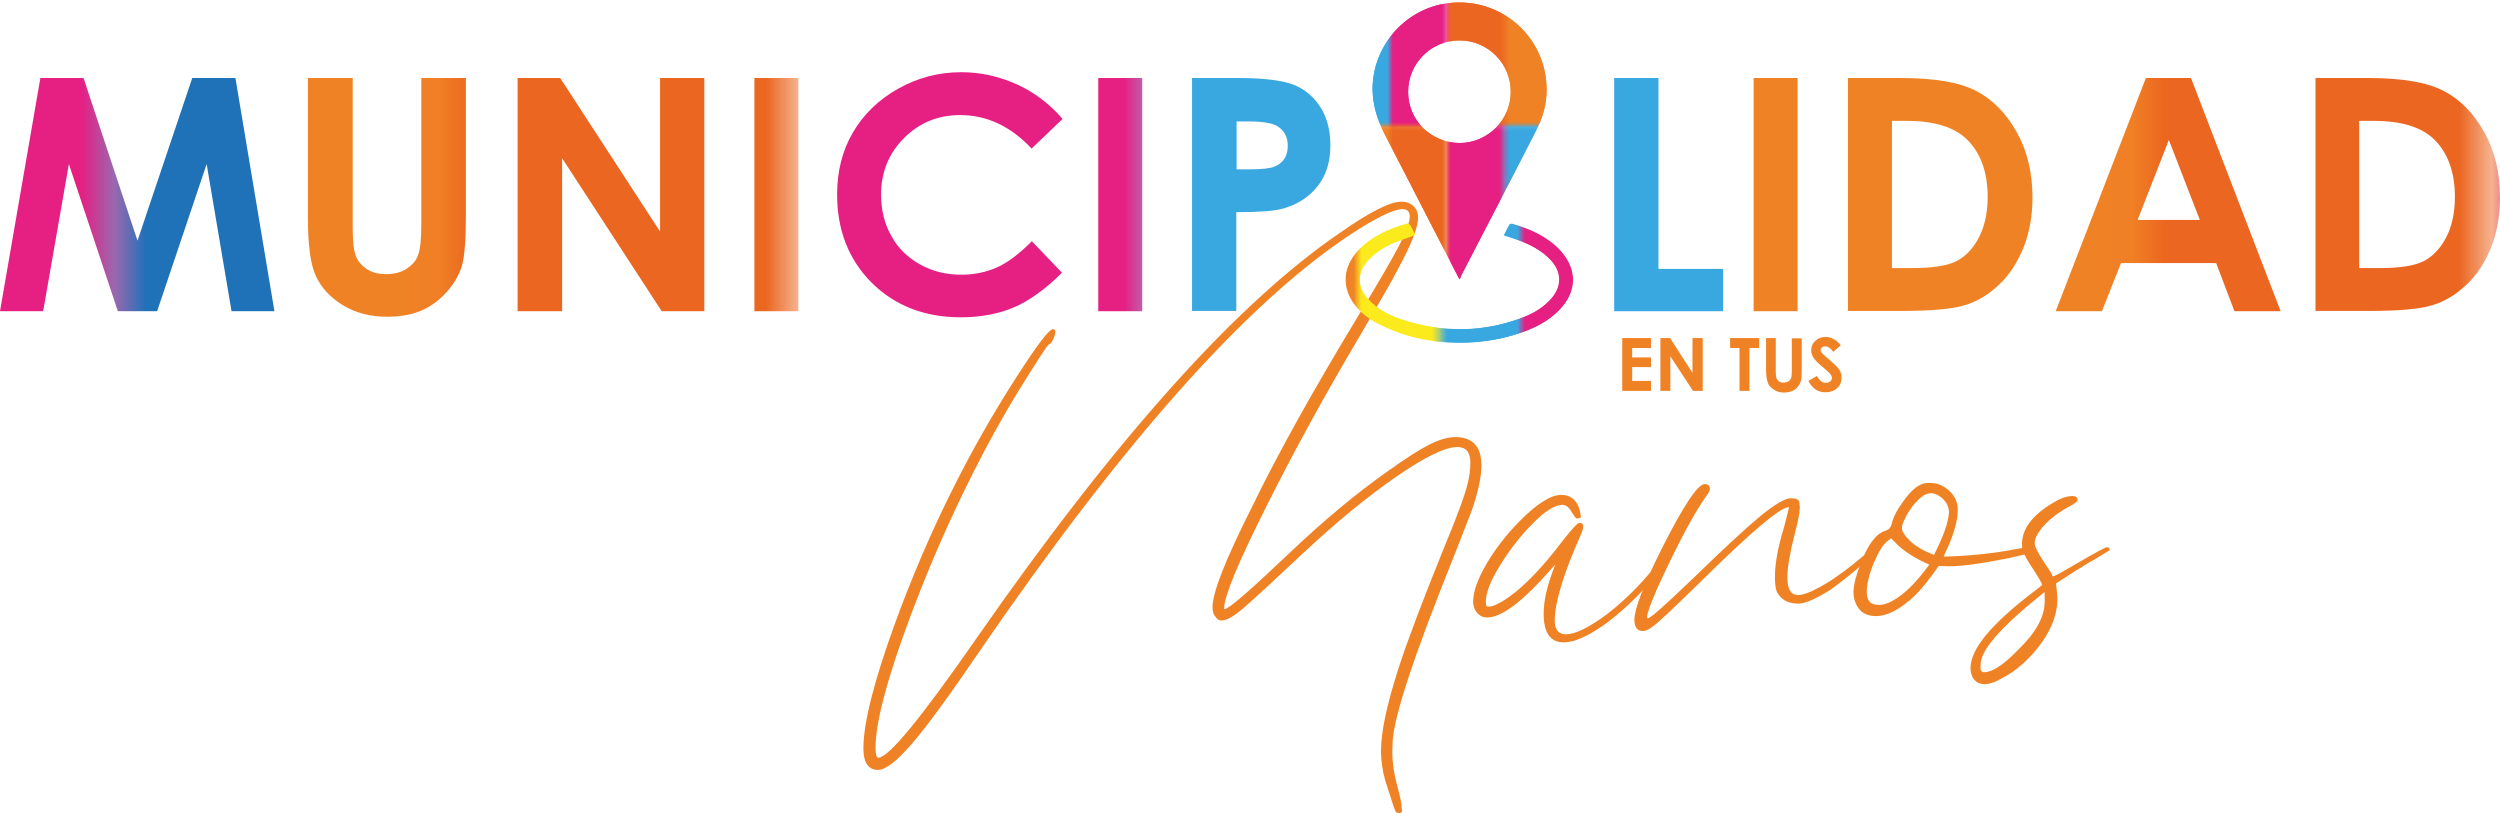 <?xml version="1.0" encoding="utf-8"?>
<!-- Generator: Adobe Illustrator 24.0.0, SVG Export Plug-In . SVG Version: 6.00 Build 0)  -->
<!DOCTYPE svg PUBLIC "-//W3C//DTD SVG 1.1//EN" "http://www.w3.org/Graphics/SVG/1.1/DTD/svg11.dtd">
<svg version="1.1" id="Capa_1" xmlns="http://www.w3.org/2000/svg" xmlns:xlink="http://www.w3.org/1999/xlink" x="0px" y="0px"
	 viewBox="0 0 903.7 293.9" style="enable-background:new 0 0 903.7 293.9;" xml:space="preserve">
<pattern  width="52.6" height="89.7" patternUnits="userSpaceOnUse" id="Unnamed_Pattern_22" viewBox="0 -89.7 52.6 89.7" style="overflow:visible;">
	<g>
		<rect y="-89.7" style="fill:none;" width="52.6" height="89.7"/>
		<rect y="-47.1" style="fill:#E61F83;" width="10.6" height="47.1"/>
		<rect x="10.6" y="-47.1" style="fill:#39A8E0;" width="10.6" height="47.1"/>
		<rect x="21.1" y="-47.1" style="fill:#FBEA1C;" width="10.6" height="47.1"/>
		<rect x="31.7" y="-47.1" style="fill:#F08226;" width="10.6" height="47.1"/>
		<rect x="41.9" y="-47.1" style="fill:#EB6620;" width="10.6" height="47.1"/>
		<rect x="41.9" y="-89.7" style="fill:#E61F83;" width="10.6" height="47.1"/>
		<rect x="31.4" y="-89.7" style="fill:#39A8E0;" width="10.6" height="47.1"/>
		<rect x="20.8" y="-89.7" style="fill:#FBEA1C;" width="10.6" height="47.1"/>
		<rect x="10.3" y="-89.7" style="fill:#F08226;" width="10.6" height="47.1"/>
		<rect y="-89.7" style="fill:#EB6620;" width="10.6" height="47.1"/>
	</g>
</pattern>
<pattern  width="47.9" height="81.6" patternUnits="userSpaceOnUse" id="Unnamed_Pattern_9" viewBox="0 -81.6 47.9 81.6" style="overflow:visible;">
	<g>
		<rect y="-81.6" style="fill:none;" width="47.9" height="81.6"/>
		<rect y="-42.8" style="fill:#E61F83;" width="9.7" height="42.8"/>
		<rect x="9.6" y="-42.8" style="fill:#1F71B8;" width="9.7" height="42.8"/>
		<rect x="19.2" y="-42.8" style="fill:#FBEA1C;" width="9.7" height="42.8"/>
		<rect x="28.8" y="-42.8" style="fill:#F08226;" width="9.7" height="42.8"/>
		<rect x="38.2" y="-42.8" style="fill:#EB6620;" width="9.7" height="42.8"/>
		<rect x="38.2" y="-81.6" style="fill:#E61F83;" width="9.7" height="42.8"/>
		<rect x="28.6" y="-81.6" style="fill:#1F71B8;" width="9.7" height="42.8"/>
		<rect x="19" y="-81.6" style="fill:#FBEA1C;" width="9.7" height="42.8"/>
		<rect x="9.3" y="-81.6" style="fill:#F08226;" width="9.7" height="42.8"/>
		<rect y="-81.6" style="fill:#EB6620;" width="9.7" height="42.8"/>
	</g>
</pattern>
<g>
	<pattern  id="SVGID_1_" xlink:href="#Unnamed_Pattern_9" patternTransform="matrix(11.771 0 0 -11.771 -635.641 12481.013)">
	</pattern>
	<polygon style="fill:url(#SVGID_1_);" points="14.6,28.2 30.2,28.2 49.7,87 69.5,28.2 85.1,28.2 99.2,112.5 83.7,112.5 74.7,59.3 56.8,112.5 
		42.6,112.5 24.9,59.3 15.6,112.5 0,112.5 	"/>
	<pattern  id="SVGID_2_" xlink:href="#Unnamed_Pattern_22" patternTransform="matrix(11.771 0 0 -11.771 -329.423 12551.043)">
	</pattern>
	<path style="fill:url(#SVGID_2_);" d="M111.4,28.2h16.1v54.5c0,4.7,0.4,8,1.2,10c0.8,1.9,2.2,3.5,4.1,4.7c1.9,1.2,4.2,1.7,6.8,1.7
		c2.8,0,5.3-0.6,7.3-1.9c2-1.3,3.5-2.9,4.2-4.9c0.8-2,1.2-5.8,1.2-11.5V28.2h16.1v50.2c0,8.5-0.5,14.4-1.4,17.6
		c-1,3.3-2.8,6.5-5.5,9.5c-2.7,3.1-5.8,5.3-9.3,6.8c-3.5,1.5-7.6,2.2-12.3,2.2c-6.1,0-11.4-1.4-16-4.2c-4.5-2.8-7.8-6.3-9.7-10.5
		c-2-4.2-2.9-11.3-2.9-21.4V28.2z"/>
	<pattern  id="SVGID_3_" xlink:href="#Unnamed_Pattern_22" patternTransform="matrix(11.771 0 0 -11.771 -329.423 12551.043)">
	</pattern>
	<polygon style="fill:url(#SVGID_3_);" points="187.1,28.2 202.5,28.2 238.6,83.7 238.6,28.2 254.6,28.2 254.6,112.5 239.2,112.5 203.2,57.2 
		203.2,112.5 187.1,112.5 	"/>
	<pattern  id="SVGID_4_" xlink:href="#Unnamed_Pattern_22" patternTransform="matrix(11.771 0 0 -11.771 -329.423 12551.043)">
	</pattern>
	<rect x="272.7" y="28.2" style="fill:url(#SVGID_4_);" width="15.9" height="84.3"/>
	<pattern  id="SVGID_5_" xlink:href="#Unnamed_Pattern_22" patternTransform="matrix(11.771 0 0 -11.771 -329.423 12551.043)">
	</pattern>
	<path style="fill:url(#SVGID_5_);" d="M384.1,43l-11.2,10.7c-7.6-8.1-16.2-12.1-25.8-12.1c-8.1,0-14.8,2.8-20.3,8.3c-5.5,5.5-8.3,12.3-8.3,20.4
		c0,5.6,1.2,10.6,3.7,15c2.4,4.4,5.9,7.8,10.4,10.3c4.5,2.5,9.4,3.7,14.9,3.7c4.7,0,8.9-0.9,12.8-2.6c3.9-1.7,8.1-4.9,12.7-9.5
		l10.9,11.4c-6.2,6.1-12.1,10.3-17.6,12.6c-5.5,2.3-11.9,3.5-19,3.5c-13.1,0-23.8-4.2-32.2-12.5c-8.3-8.3-12.5-19-12.5-31.9
		c0-8.4,1.9-15.9,5.7-22.4c3.8-6.5,9.2-11.8,16.3-15.8c7.1-4,14.7-6,22.9-6c7,0,13.6,1.5,20.1,4.4C373.9,33.4,379.5,37.6,384.1,43"
		/>
	<pattern  id="SVGID_6_" xlink:href="#Unnamed_Pattern_22" patternTransform="matrix(11.771 0 0 -11.771 -329.423 12551.043)">
	</pattern>
	<rect x="397" y="28.2" style="fill:url(#SVGID_6_);" width="15.9" height="84.3"/>
	<pattern  id="SVGID_7_" xlink:href="#Unnamed_Pattern_22" patternTransform="matrix(11.771 0 0 -11.771 -341.193 13417.982)">
	</pattern>
	<path style="fill:url(#SVGID_7_);" d="M430.9,28.2h17c9.2,0,15.8,0.9,19.9,2.5c4.1,1.7,7.3,4.5,9.6,8.2c2.4,3.8,3.5,8.4,3.5,13.7
		c0,5.9-1.5,10.8-4.6,14.7c-3.1,3.9-7.2,6.6-12.5,8.1c-3.1,0.9-8.7,1.3-16.9,1.3v35.7h-16V28.2z M447,61.2h5.1c4,0,6.8-0.3,8.4-0.9
		c1.6-0.6,2.8-1.5,3.7-2.8c0.9-1.3,1.3-2.9,1.3-4.8c0-3.3-1.3-5.6-3.8-7.1c-1.8-1.1-5.2-1.7-10.2-1.7H447V61.2z"/>
	<polygon style="fill:#39A8E0;" points="583.5,28.2 599.5,28.2 599.5,97.2 622.9,97.2 622.9,112.5 583.5,112.5 	"/>
	<rect x="633.9" y="28.2" style="fill:#F08226;" width="15.9" height="84.3"/>
	<pattern  id="SVGID_8_" xlink:href="#Unnamed_Pattern_22" patternTransform="matrix(11.771 0 0 -11.771 -341.193 13417.982)">
	</pattern>
	<path style="fill:url(#SVGID_8_);" d="M667.9,28.2h19c12.2,0,21.3,1.5,27.3,4.6c5.9,3,10.9,8,14.7,14.8c3.9,6.8,5.8,14.8,5.8,23.9
		c0,6.5-1.1,12.5-3.2,17.9c-2.2,5.4-5.1,10-8.9,13.5c-3.8,3.6-7.9,6.1-12.3,7.4c-4.4,1.4-12.1,2.1-23,2.1h-19.3V28.2z M683.9,43.7
		v53.2h7.4c7.3,0,12.6-0.8,15.9-2.5c3.3-1.7,6-4.5,8.1-8.5c2.1-4,3.2-8.9,3.2-14.7c0-8.9-2.5-15.9-7.5-20.8
		c-4.5-4.4-11.7-6.7-21.7-6.7H683.9z"/>
	<pattern  id="SVGID_9_" xlink:href="#Unnamed_Pattern_22" patternTransform="matrix(11.771 0 0 -11.771 -341.193 13417.982)">
	</pattern>
	<path style="fill:url(#SVGID_9_);" d="M775.7,28.2H792l32.4,84.3h-16.7l-6.6-17.4h-34.4l-6.9,17.4h-16.7L775.7,28.2z M784,50.6l-11.3,28.9h22.5
		L784,50.6z"/>
	<pattern  id="SVGID_10_" xlink:href="#Unnamed_Pattern_22" patternTransform="matrix(11.771 0 0 -11.771 -341.193 13417.982)">
	</pattern>
	<path style="fill:url(#SVGID_10_);" d="M836.9,28.2h19c12.2,0,21.3,1.5,27.3,4.6c5.9,3,10.9,8,14.7,14.8c3.9,6.8,5.8,14.8,5.8,23.9
		c0,6.5-1.1,12.5-3.2,17.9c-2.2,5.4-5.1,10-8.9,13.5c-3.8,3.6-7.9,6.1-12.3,7.4c-4.4,1.4-12.1,2.1-23,2.1h-19.3V28.2z M852.8,43.7
		v53.2h7.4c7.3,0,12.6-0.8,15.9-2.5c3.3-1.7,6-4.5,8.1-8.5c2.1-4,3.2-8.9,3.2-14.7c0-8.9-2.5-15.9-7.5-20.8
		c-4.5-4.4-11.7-6.7-21.7-6.7H852.8z"/>
	<path style="fill:#F08226;" d="M506.1,293.9c-0.7,0-1.2-0.1-1.5-0.4c-0.3-0.3-1.6-4.1-3.9-11.5c-1-3.6-1.5-7.1-1.5-10.5
		c0-6.9,2.1-16.7,6.2-29.5c3.3-10.3,8.8-24.7,16.3-43.3c5-12,7.9-19.9,8.8-23.8c0.7-2.7,1-5.3,1-7.7c0-3.8-1.6-5.6-4.7-5.6
		c-4.4,0-11.8,3.6-22.2,10.8c-10.4,7.2-21.6,16.4-33.6,27.6c-10,9.4-16.9,15.8-20.8,19.2c-3.8,3.4-6.7,5.1-8.6,5.1
		c-0.9,0-1.6-0.4-2.1-1.2c-0.8-0.8-1.2-2-1.2-3.7c0-5.2,4.8-17.4,14.4-36.4c9.2-19,22.1-42.1,38.5-69.2c7.2-11.8,12-20.2,14.6-25.1
		c2.5-5,3.8-8.4,3.8-10.4c0-1.8-0.9-2.7-2.6-2.7c-3.3,0-9.8,3.2-19.5,9.6c-37.6,25.1-82.1,75.3-133.6,150.5
		c-10.9,16-19,27.1-24.4,33.3c-5.4,6.2-9.4,9.3-12.1,9.3c-3.5,0-5.3-2.6-5.3-7.8c0-9.1,3.8-24.2,11.4-45.1
		c11.7-32.1,26.4-61.9,44-89.2c7.4-11.5,11.7-17.2,13.1-17.2c0.6,0,0.9,0.3,0.9,0.9c0,0.3-0.1,0.9-0.3,1.5c-0.2,0.7-0.5,1.4-0.9,2
		c-0.4,0.7-0.7,1-1,1c-0.3,0-1.5,1.7-3.7,5.1c-2.2,3.4-4.7,7.4-7.6,12.1c-2.9,4.7-5.5,9.3-8,13.7c-11.5,20.9-21.7,43-30.4,66.1
		c-8.7,23.1-13.1,39.4-13.1,48.8c0,2.5,0.3,3.7,1,3.7c3.7,0,15.5-14.4,35.5-43.2c50.4-72.4,94.2-121.2,131.3-146.5
		c10.7-7.5,18.1-11.3,22.3-11.3c2.4,0,4.2,1,5.4,2.9c0.4,0.8,0.6,1.8,0.6,3c0,3.3-2.3,9.2-6.8,17.6c-3.2,6.2-8.2,14.7-14.7,25.8
		c-12.6,21.3-23.6,41.4-33.1,60.4c-10.3,20.5-15.5,32.9-15.5,37.3c0,0.2,0,0.3,0.1,0.3c1.5,0,9.1-6.6,23.1-19.9
		c12.6-12,24.6-22,36-30c6.4-4.6,11.4-7.8,15-9.6c3.6-1.8,6.7-2.7,9.4-2.7c6.2,0,9.4,3.4,9.4,10.3c0,4.2-1.2,9.6-3.5,16.3l-6.8,17.4
		c-14.2,35.3-21.5,57.4-21.8,66.4l-0.1,3.6c0,3.7,0.6,7.6,1.7,11.8c1.2,4.2,1.7,7,1.7,8.6C507,293.2,506.7,293.8,506.1,293.9"/>
	<path style="fill:#F08226;" d="M565.2,232.2c-4.8,0-7.2-3.5-7.2-10.4c0-4.8,1.4-10.7,4.2-17.7l-1.3,1.4c-10.3,11.8-18,17.7-23.3,17.7
		c-1.3,0-2.4-0.4-3.3-1.3c-1.2-1.1-1.8-2.7-1.8-4.6c0.1-3.6,1.7-8.1,4.8-13.4c3.1-5.3,7.1-10.5,11.9-15.4c6.3-6.4,11.4-9.6,15.1-9.6
		c4.2,0,6.6,2.7,7.2,8.1c-0.6,0.3-1.1,0.5-1.5,0.4c-0.4,0-1-0.9-2-2.5c-0.9-1.6-2-2.4-3.2-2.4c-2.7,0-6.3,2.2-10.6,6.6
		c-4.4,4.4-8.3,9.4-11.8,15c-3.5,5.6-5.3,10.1-5.3,13.4c0,0.8,0.1,1.3,0.2,1.5c0.1,0.2,0.4,0.3,1,0.3c0.9,0,2.5-0.6,4.7-1.9
		c6.3-3.7,13.7-11.1,22.1-22.2c3.2-4.1,5.2-6.2,5.8-6.2c0.9,0,1.4,0.4,1.4,1.3c0,0.6-0.2,1.4-0.6,2.4c-6.5,14.5-9.7,25.1-9.7,31.7
		c0,3.2,1.4,4.9,4.1,4.9c3.2,0,8.2-2.4,14.7-7.2c7.5-5.8,14.3-12.8,20.3-21c1.5-2.1,2.5-3.2,3.2-3.2c0.3,0,0.5,0.2,0.5,0.5
		c0,0.7-0.7,2.1-2.2,4.2c-1.5,2.1-3.4,4.5-5.7,7.3c-2.4,2.8-4.6,5.2-6.9,7.4c-7.9,7.6-14.9,12.4-21.2,14.4
		C567.4,232,566.2,232.2,565.2,232.2"/>
	<path style="fill:#F08226;" d="M593.8,228.1c-2,0-3-1.4-3-4.1c0-3.8,3.3-12.5,10-25.9c7.8-15.4,12.9-23.1,15.4-23.1c1.3,0,1.9,0.6,1.9,1.7
		c0,0.6-0.4,1.5-1.3,2.6c-4.5,6.3-10.4,17.4-17.6,33.1c-2.6,5.9-3.8,9.4-3.8,10.5v0.4c0,0.1,0.1,0.2,0.3,0.2c0.9,0,6.5-5,16.8-14.9
		c10.7-10.4,18.7-17.8,23.9-22.1c5.3-4.3,8.9-6.4,11-6.4c1.9,0,2.9,0.5,3,1.4c0.1,0.9,0.2,1.5,0.2,1.8c0,1.9-0.6,5-1.8,9.5
		c-1.8,7-2.7,12.4-2.7,16c0,4.2,1.3,6.3,3.8,6.3c1.7,0,4-0.8,6.8-2.3c3.8-1.9,8.3-4.9,13.5-9.1c4.6-3.9,7.4-5.9,8.5-5.9
		c0.3,0,0.4,0.2,0.4,0.5c0,0.5-2.9,3.2-8.7,8.1c-2.4,2-5.3,4.3-8.6,6.7c-5.4,3.4-9.3,5.1-11.7,5.1c-2.2,0-4-0.5-5.3-1.4
		c-1.3-0.9-2.1-2-2.6-3.1c-0.4-1.2-0.6-2.8-0.6-5.1c0-4.9,1.1-10.9,3.3-18l1.8-7.2h-0.3c-3,0-13.9,9.3-32.8,28
		c-8.8,8.6-14.2,13.7-16.2,15.1C596,227.6,594.8,228.1,593.8,228.1"/>
	<path style="fill:#F08226;" d="M678.1,222.7c-2.7,0-4.8-0.9-6.1-2.6c-1.3-1.7-2-3.7-2-6c0-2.6,0.9-6.1,2.6-10.4c2.6-6.9,5.6-10.9,9.1-11.9
		c1-0.3,1.7-1,2.1-2.3c0.5-2.4,1.8-5,4-8c3.2-4.6,6.2-6.9,8.8-6.9h1.5c2.2,0,4.4,0.9,6.5,2.8c2.1,1.9,3.1,4.2,3.1,7
		c0,3.2-1,7.1-2.9,11.8l-2.2,5c8.7-0.2,17.2-1,25.5-2.6c3.4-0.6,5.3-0.9,5.8-0.9c0.8,0,1.2,0.3,1.2,0.9c0,0.5-0.1,0.9-0.3,1
		c-0.2,0.2-1.1,0.4-2.7,0.8c-1.6,0.3-3.5,0.8-5.7,1.3c-9.9,2-17.2,3-21.8,3l-3.8-0.1c-3.1,4.4-5.8,7.9-8.2,10.3
		C687.2,220.1,682.4,222.7,678.1,222.7 M679,218.7c1.6,0,3.2-0.5,4.9-1.4c4.2-2.2,8.7-6.6,13.5-13.2c-5-2.2-8.8-4.6-11.4-7.1
		l-2.4-2.4l-1.2,0.9c-1.7,1.3-3.4,4-5.1,8.1c-1.7,4.1-2.5,7.6-2.5,10.3c0,3.2,1.3,4.7,3.8,4.7H679z M699.1,200.6
		c3.4-6.7,5.2-11.8,5.4-15.3c0-2.5-1.2-4.5-3.5-6c-0.9-0.7-1.9-1-3-1c-0.9,0-1.9,0.3-2.8,0.9c-0.9,0.6-2,1.6-3.3,3.1
		c-1.2,1.5-2.3,3.1-3.1,4.8c-0.9,1.7-1.3,3-1.3,3.7c0,1.3,1,2.8,2.9,4.7C692.4,197.4,695.3,199.1,699.1,200.6"/>
	<path style="fill:#F08226;" d="M717.3,247.3c-1.8,0-3.2-0.8-4.2-2.3c-0.5-1.1-0.8-2.3-0.8-3.5c0-6.8,7.4-15.8,22.3-27.2
		c2.4-1.8,3.6-2.8,3.6-2.9c0-0.4-1.3-2.7-4-6.8c-1.5-2.2-2.4-4.1-3-5.5c-0.2-0.9-0.3-1.7-0.3-2.4c0-6,4.4-11.3,13.1-16
		c1.9-0.9,3.6-1.4,5.1-1.4c1.3,0,1.9,0.5,1.9,1.4c0,0.5-0.8,1.2-2.3,2c-4,2.1-7.2,4.5-9.6,7c-2.4,2.6-3.6,4.8-3.6,6.7
		c0,1.1,1.1,3.3,3.3,6.7c2,2.9,3,4.5,3,4.8c0,0.3,0.1,0.4,0.4,0.4c0.3,0,1.6-0.6,3.8-1.9l4.7-2.7c6.7-3.9,10.3-5.9,11-5.9
		c0.3,0,0.6,0.1,0.7,0.4c0.1,0.3,0.2,0.5,0.2,0.7c-0.2,0.1-0.9,0.6-2.3,1.4c-1.4,0.9-3.2,2-5.6,3.3c-2.1,1.3-6,3.7-11.5,7.3
		c0.3,2.6,0.5,4.4,0.5,5.6c0,6.3-2.8,12.8-8.5,19.4c-3.7,4.2-7.6,7.3-11.8,9.4C721.1,246.7,719,247.3,717.3,247.3 M717.2,243
		c3,0,7.1-2.7,12.2-8c6.5-6.2,9.7-12.1,9.7-17.4V214c-14.9,11.8-22.6,20.3-23.1,25.6l-0.1,1.7C715.9,242.4,716.3,243,717.2,243"/>
	<pattern  id="SVGID_11_" xlink:href="#Unnamed_Pattern_22" patternTransform="matrix(1.92 0 0 -1.92 3881.764 8166.632)">
	</pattern>
	<path style="fill:url(#SVGID_11_);" d="M527.6,101c-1.5-2.9-3-5.7-4.4-8.5c-7.4-14.4-14.9-28.9-22.3-43.3c-3.1-5.9-5.1-12-4.7-18.8
		c0.9-14.8,12.3-27.2,26.9-29.2c19.9-2.7,37.1,13.1,35.9,33.2c-0.3,4.6-1.7,8.9-3.8,12.9c-6.9,13.5-13.8,26.9-20.8,40.3
		c-2.1,4-4.1,8-6.2,12C528.1,100.1,527.9,100.4,527.6,101 M546.1,33.1c0-10.2-8.3-18.5-18.5-18.5c-10.3,0-18.6,8.3-18.6,18.6
		c0,10.3,8.3,18.5,18.8,18.5C537.9,51.6,546.2,43.2,546.1,33.1"/>
	<pattern  id="SVGID_12_" xlink:href="#Unnamed_Pattern_22" patternTransform="matrix(2.814 0 0 -2.814 9231.143 14820.688)">
	</pattern>
	<path style="fill:url(#SVGID_12_);" d="M497.1,116.5c-3.3-1.9-6.2-4.4-8.3-7.6c-3.9-6.2-3-13.2,2.7-18.9c4.7-4.7,10.7-7.3,17-9.1
		c0.3-0.1,0.9,0.2,1.1,0.6c0.7,1.1,1.2,2.3,1.8,3.5c-2.6,1-5.2,1.8-7.6,2.8c-3.6,1.5-6.8,3.5-9.4,6.4c-4,4.4-4,9.6,0,14
		c3.2,3.5,7.2,5.7,11.6,7.2c15.1,5.1,30.2,5,45.2-0.9c3.6-1.4,6.8-3.5,9.4-6.4c4-4.5,4-9.6,0-14c-3.3-3.6-7.6-5.8-12.2-7.4
		c-1.5-0.6-3.1-1-4.8-1.6c0.7-1.4,1.3-2.7,2-3.9c0.1-0.2,0.7-0.3,0.9-0.2c6.5,1.9,12.7,4.6,17.4,9.7c6.2,6.8,6,14.9-0.5,21.5
		c-3.6,3.6-7.9,6-12.6,7.7c-10.4,3.8-21.2,4.7-32.2,3.5"/>
	<pattern  id="SVGID_13_" xlink:href="#Unnamed_Pattern_22" patternTransform="matrix(1.92 0 0 -1.92 3881.764 8166.632)">
	</pattern>
	<path style="fill:url(#SVGID_13_);" d="M527.6,101c-1.5-2.9-3-5.7-4.4-8.5c-7.4-14.4-14.9-28.9-22.3-43.3c-3.1-5.9-5.1-12-4.7-18.8
		c0.9-14.8,12.3-27.2,26.9-29.2c19.9-2.7,37.1,13.1,35.9,33.2c-0.3,4.6-1.7,8.9-3.8,12.9c-6.9,13.5-13.8,26.9-20.8,40.3
		c-2.1,4-4.1,8-6.2,12C528.1,100.1,527.9,100.4,527.6,101 M546.1,33.1c0-10.2-8.3-18.5-18.5-18.5c-10.3,0-18.6,8.3-18.6,18.6
		c0,10.3,8.3,18.5,18.8,18.5C537.9,51.6,546.2,43.2,546.1,33.1"/>
	<pattern  id="SVGID_14_" xlink:href="#Unnamed_Pattern_22" patternTransform="matrix(2.814 0 0 -2.814 9231.143 14820.688)">
	</pattern>
	<path style="fill:url(#SVGID_14_);" d="M518.8,123.3c11,1.2,21.7,0.4,32.2-3.5c4.7-1.7,9.1-4.1,12.6-7.7c6.5-6.6,6.7-14.6,0.5-21.5
		c-4.7-5.1-10.9-7.8-17.4-9.7c-0.3-0.1-0.8,0-0.9,0.2c-0.7,1.3-1.3,2.6-2,3.9c1.7,0.6,3.3,1,4.8,1.6c4.5,1.7,8.8,3.8,12.2,7.4
		c4.1,4.4,4.1,9.5,0,14c-2.6,2.9-5.9,4.9-9.4,6.4c-14.9,5.9-30,6-45.2,0.9c-4.4-1.5-8.4-3.7-11.6-7.2c-4.1-4.4-4.1-9.6,0-14
		c2.6-2.9,5.9-4.9,9.4-6.4c2.5-1,5-1.8,7.6-2.8c-0.6-1.2-1.2-2.4-1.8-3.5c-0.2-0.3-0.8-0.6-1.1-0.6c-6.3,1.8-12.3,4.4-17,9.1
		c-5.7,5.6-6.6,12.6-2.7,18.9c2.1,3.3,5,5.7,8.3,7.6C497.1,116.5,506.4,122,518.8,123.3z"/>
	<polygon style="fill:#F08226;" points="586.4,122.2 596.8,122.2 596.8,125.8 590,125.8 590,129.2 596.8,129.2 596.8,132.7 590,132.7 
		590,137.7 596.8,137.7 596.8,141.3 586.4,141.3 	"/>
	<polygon style="fill:#F08226;" points="600.2,122.2 603.7,122.2 611.8,134.8 611.8,122.2 615.5,122.2 615.5,141.3 612,141.3 603.8,128.8 
		603.8,141.3 600.2,141.3 	"/>
	<polygon style="fill:#F08226;" points="625.4,122.2 635.9,122.2 635.9,125.8 632.4,125.8 632.4,141.3 628.8,141.3 628.8,125.8 625.4,125.8 
			"/>
	<path style="fill:#F08226;" d="M638.3,122.2h3.6v12.3c0,1.1,0.1,1.8,0.3,2.3c0.2,0.4,0.5,0.8,0.9,1.1c0.4,0.3,0.9,0.4,1.6,0.4
		c0.6,0,1.2-0.1,1.7-0.4c0.5-0.3,0.8-0.7,1-1.1c0.2-0.5,0.3-1.3,0.3-2.6v-11.9h3.6v11.4c0,1.9-0.1,3.3-0.3,4
		c-0.2,0.7-0.6,1.5-1.2,2.2c-0.6,0.7-1.3,1.2-2.1,1.5c-0.8,0.3-1.7,0.5-2.8,0.5c-1.4,0-2.6-0.3-3.6-1c-1-0.6-1.8-1.4-2.2-2.4
		c-0.4-1-0.7-2.6-0.7-4.8V122.2z"/>
	<path style="fill:#F08226;" d="M665.4,124.8l-2.7,2.4c-0.9-1.3-1.9-2-2.9-2c-0.5,0-0.9,0.1-1.2,0.4s-0.5,0.5-0.5,0.9c0,0.3,0.1,0.6,0.3,0.9
		c0.3,0.4,1.2,1.2,2.7,2.5c1.4,1.2,2.2,1.9,2.5,2.2c0.7,0.7,1.3,1.5,1.6,2.1c0.3,0.7,0.5,1.4,0.5,2.2c0,1.6-0.5,2.9-1.6,3.9
		c-1.1,1-2.5,1.5-4.2,1.5c-1.4,0-2.5-0.3-3.6-1c-1-0.7-1.9-1.7-2.6-3.1l3.1-1.8c0.9,1.7,2,2.5,3.2,2.5c0.6,0,1.1-0.2,1.6-0.5
		c0.4-0.4,0.6-0.8,0.6-1.3c0-0.4-0.2-0.9-0.5-1.3c-0.3-0.4-1-1.1-2.1-2c-2.1-1.7-3.4-3-4-3.9c-0.6-0.9-0.9-1.8-0.9-2.8
		c0-1.3,0.5-2.5,1.5-3.4c1-0.9,2.3-1.4,3.7-1.4c1,0,1.9,0.2,2.7,0.7C663.5,122.8,664.4,123.6,665.4,124.8"/>
</g>
</svg>
